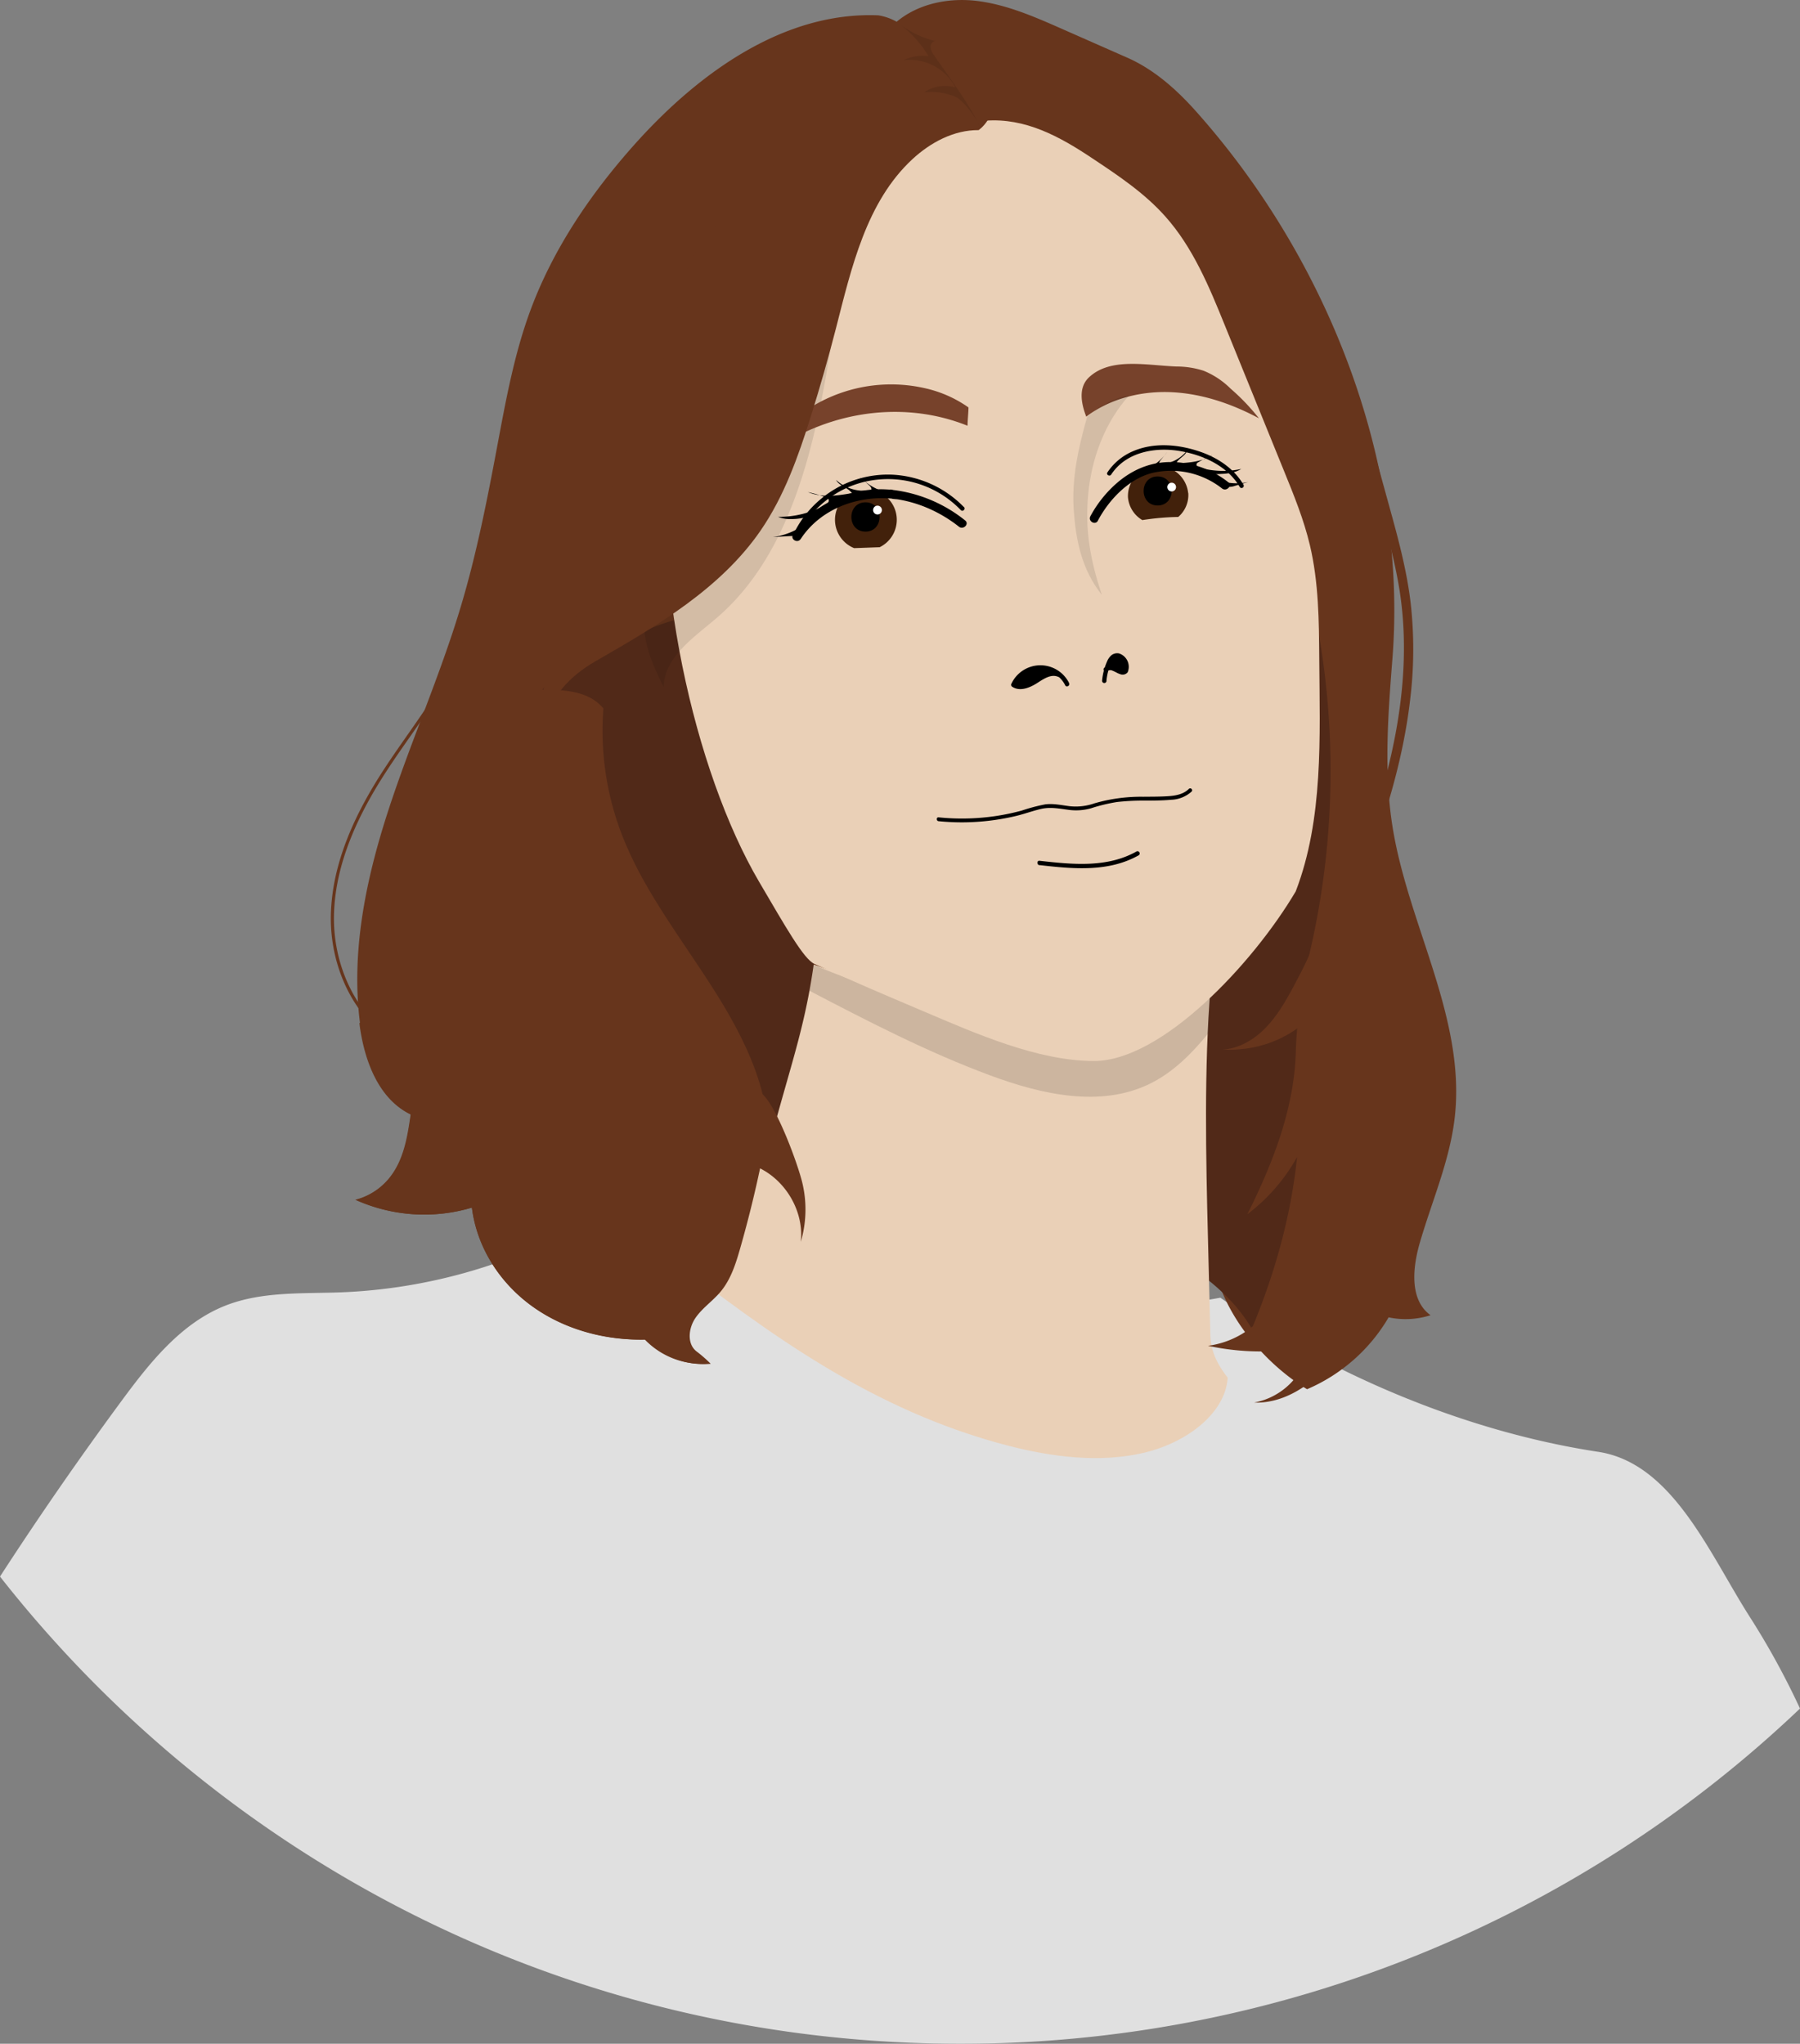 <svg id="Ebene_2" data-name="Ebene 2" xmlns="http://www.w3.org/2000/svg" viewBox="0 0 577.67 655.92"><rect x="0" y="0" width="577.67" height="655.92" fill="#808080" stroke="none"/><defs><style>.cls-1{fill:#e0e0e0;}.cls-2{fill:#67351c;}.cls-3{fill:#512918;}.cls-4{fill:#ead0b7;}.cls-5,.cls-6{fill:#020202;}.cls-5{opacity:0.13;}.cls-6{opacity:0.1;}.cls-7{fill:#77422b;}.cls-8{fill:#42210b;}.cls-9{fill:#fff;}.cls-10,.cls-11{fill:none;}.cls-11{stroke:#67351c;stroke-miterlimit:10;}</style></defs><title>avatar-anna</title><path class="cls-1" d="M668.06,683.42A390.23,390.23,0,0,1,398.5,791c-125.07,0-236.44-58.64-308.11-149.94q18.6-28.68,38.9-56.23c9.14-12.41,19.26-25.21,33.63-30.8,11.63-4.52,24.51-3.72,37-4.19a173.27,173.27,0,0,0,48.57-9h0A174.87,174.87,0,0,0,307.7,507,121.48,121.48,0,0,0,319,518a132.81,132.81,0,0,0,10.86,8.38l.55.38A146,146,0,0,0,375,547.31a246.45,246.45,0,0,0,103.61,4.86l3.45-.6L484.1,553c1.3.89,2.6,1.76,3.92,2.63,1.7,1.12,3.43,2.24,5.17,3.32A307.42,307.42,0,0,0,521,574.55c26.11,12.87,54.33,22.22,82.31,26.48,23.87,3.64,35.64,32.64,48.65,53A248.77,248.77,0,0,1,668.06,683.42Z" transform="translate(-90.39 -135.08)"/><path class="cls-2" d="M537.26,346.46c-1.42,18.14-2.83,36.49.11,54.45,5.16,31.47,23.54,61.26,19.87,92.94-1.6,13.83-7.34,26.78-11.21,40.15-2.32,8-3.32,18.31,3.46,23.19a26.25,26.25,0,0,1-13.45.68,55.66,55.66,0,0,1-26.18,23.07C493,570.65,477.8,550.3,479.19,530.62c2.31-32.61,3.5-66.23,1.69-98.88A106.1,106.1,0,0,0,412,418c-23.64,3.44-44.3,16.39-60.49,33.95-2.58,16-5.32,33.91-14.89,47,5.6,3.53,9.27,9.67,10.67,16.15a37,37,0,0,1-.64,18.45c1.06-9.45-4.48-19.29-13-23.59q-2.73,12.87-6.31,25.53c-1.42,5-3,10.09-6.31,14.08-2.49,3-5.85,5.25-8,8.49s-2.69,8.2.37,10.62a44.19,44.19,0,0,1,4.55,4A25.4,25.4,0,0,1,297.33,565c-12.82.29-25.86-3.2-36.25-10.73s-17.66-18.89-19.25-31.62a53.09,53.09,0,0,1-37.17-2.5,20.54,20.54,0,0,0,10.61-6.73c4.79-5.78,6-13.22,7-20.66-10.27-5-14.7-17.24-16.24-28.55-3.15-23.06,1.68-46.52,8.86-68.66s16.7-43.49,23.38-65.78c5.05-16.84,8.44-34.12,11.68-51.39,2.75-14.66,5.42-29.42,10.56-43.41,7.38-20.11,19.7-38.13,34-54.06C314.8,158.38,342,138.76,372.25,140a17.6,17.6,0,0,1,5.9,2.06c7.18-6,17.21-7.87,26.49-6.59s18,5.1,26.57,8.88l21,9.26c8.5,3.75,15.69,10.13,21.89,17.07C516.3,217.92,542.2,283.3,537.26,346.46Z" transform="translate(-90.39 -135.08)"/><path class="cls-3" d="M475.54,457.54c1.66,12.88,1,25.93.28,38.89q-1.21,23-2.45,46c7.33,4.93,14.34,11.48,18.76,19.11,7.32-17.52,12.6-36.22,14.52-55.11a58.62,58.62,0,0,1-15.94,18.34c5.58-11.19,10.82-23.46,13.44-35.69a85,85,0,0,0,2.1-16.34A150.41,150.41,0,0,1,510.68,441a257.44,257.44,0,0,0-.31-118.28C498.62,368.25,469.49,410.9,475.54,457.54Z" transform="translate(-90.39 -135.08)"/><path class="cls-4" d="M484.39,577.24c-.74,11.41-13.12,20.91-27.14,24.15s-29.22,1.3-43.11-2.28c-43.7-11.26-77.23-36.1-109.91-61.39,21.89-26.61,37.35-55.85,45.38-86.77q.84-3.21,1.56-6.43c38.76,13.86,85.37,10.9,127.08,3.73l1-.17c-.05.53-.11,1.07-.15,1.61q-.54,5.93-.88,12.12c-1.47,26.29-.54,55.47.08,80.46l.54,21.44C479,568.79,481,572.9,484.39,577.24Z" transform="translate(-90.39 -135.08)"/><path class="cls-5" d="M479.11,451.15c-.36,5.05-.65,10.23-.88,15.51-5.36,6.53-11.31,12.56-18.82,16.24-15.85,7.77-34.84,3.42-51.38-2.73-20.17-7.5-39.34-17.43-58.42-27.41q.84-4.11,1.56-8.24c38.76,17.75,85.37,14,127.08,4.78C478.52,449.93,478.81,450.54,479.11,451.15Z" transform="translate(-90.39 -135.08)"/><path class="cls-3" d="M352.69,434.92c-2.83,28.33-8.5,40.61-16.06,70.3,1.84-17.31-5.94-34.41-15.71-50.19s-21.7-30.91-29-47.41A92.78,92.78,0,0,1,285.85,350c1.14-5.22,3.86-8.9,9.86-11.75,12.53-5.94,27.82-7.81,41.52-12.1C327.82,363.29,325.12,403.1,352.69,434.92Z" transform="translate(-90.39 -135.08)"/><path class="cls-2" d="M347.38,533.64c1.07-9.45-4.5-19.29-13.06-23.58q-2.73,12.85-6.35,25.53c-1.43,5-3,10.07-6.35,14.07-2.51,3-5.9,5.24-8.09,8.48s-2.72,8.21.37,10.64a43.3,43.3,0,0,1,4.58,4A25.67,25.67,0,0,1,297.75,565c-12.91.29-26.05-3.2-36.52-10.73s-17.78-18.89-19.39-31.62a53.84,53.84,0,0,1-37.44-2.51,20.64,20.64,0,0,0,10.69-6.72c4.83-5.78,6-13.22,7.09-20.67-10.35-5-14.81-17.23-16.36-28.54,0-.28-.08-.56-.1-.84q44.13,10.61,88,22.41c15.24,4.11,26.45-5.84,41,.15,4.78,3.62,12,23.4,13.27,29.26A36.57,36.57,0,0,1,347.38,533.64Z" transform="translate(-90.39 -135.08)"/><path class="cls-4" d="M406.83,173.8c-34,2.39-63.09,25.79-84.58,52.27-4.29,5.29-8.41,10.79-11.26,17-3.46,7.51-4.92,15.78-5.94,24-6.41,51.81,8.27,115.77,28.95,151,8.6,14.65,14.35,24.85,17.75,26.36,15.42,6.9,19.58,8.67,35.13,15.27,16.64,7.06,36.53,15.9,54.6,15.9,21.72,0,51-31.17,64.74-54.43,8.94-23.26,7.73-49.6,7.56-74.52-.09-12.26-.18-24.64-3-36.57-1.94-8.21-5.14-16.06-8.32-23.87q-9.52-23.37-19-46.75c-5-12.35-10.23-25-19.1-34.92-6.69-7.53-15.19-13.19-23.58-18.76C430.24,178.74,419.4,172.92,406.83,173.8Z" transform="translate(-90.39 -135.08)"/><path class="cls-6" d="M359.06,228.53a321.94,321.94,0,0,1-6.39,41.3c-5.23,23.61-13.89,47.8-32.24,63.54-7.31,6.28-16.8,12.51-17.06,22.14-3.8-7.5-6.82-14.59-6.27-23,16.11-18,25.39-42.22,36.49-63.64C341.23,254.17,349.75,242.25,359.06,228.53Z" transform="translate(-90.39 -135.08)"/><path class="cls-3" d="M286.59,371.27c1.15-5-2.48-10.11-7.08-12.4s-9.93-2.4-15.06-2.48a115.24,115.24,0,0,1,15.8-14.88L300.8,325.7C293.4,341.58,286.39,353.76,286.59,371.27Z" transform="translate(-90.39 -135.08)"/><path class="cls-7" d="M494.42,269.33c-8.58-4.59-18.05-7.87-27.83-8.37s-19.89,2-27.59,7.84c-1.67-4.29-2.55-9.33.81-12.55,6.89-6.58,18.53-3.91,28.18-3.54a28.33,28.33,0,0,1,8.65,1.35,26.3,26.3,0,0,1,8.67,5.74A69.51,69.51,0,0,1,494.42,269.33Z" transform="translate(-90.39 -135.08)"/><path class="cls-8" d="M471.74,293.29a9.25,9.25,0,0,1-3.22,7.7A83.26,83.26,0,0,0,457,302a9.4,9.4,0,0,1-4.62-7.38,9.69,9.69,0,0,1,19.32-1.33Z" transform="translate(-90.39 -135.08)"/><path d="M442.71,302.21c3.55-6.7,9.74-13.26,17.26-15.29a26.51,26.51,0,0,1,22.61,4.93c1.39,1.1,3.38-.86,2-2a29.81,29.81,0,0,0-19.11-6.47c-7.12.16-13.24,3.28-18.27,8.23a38,38,0,0,0-6.88,9.16c-.84,1.59,1.57,3,2.42,1.42Z" transform="translate(-90.39 -135.08)"/><path d="M447,287.39c4.79-7.33,14.29-8.94,22.36-7.5,7.37,1.32,15,4.79,18.9,11.49a.7.7,0,0,0,1.21-.7c-3.18-5.48-8.77-9-14.67-10.87-6.7-2.18-14.37-2.75-20.94.15a18.52,18.52,0,0,0-8.07,6.73c-.49.75.72,1.45,1.21.7Z" transform="translate(-90.39 -135.08)"/><path d="M461.91,297.31c6,0,6-9.32,0-9.32s-6,9.32,0,9.32Z" transform="translate(-90.39 -135.08)"/><path class="cls-9" d="M466.41,292.8a1.4,1.4,0,0,0,0-2.8,1.4,1.4,0,0,0,0,2.8Z" transform="translate(-90.39 -135.08)"/><path d="M479.85,287.33l2.5-.15a17.92,17.92,0,0,0,3.27-.39,9.21,9.21,0,0,0,3.13-1.2,27.9,27.9,0,0,1-13.13-.35c-.59-.16-1.3-.52-1.22-1.11,0-.39.42-.64.77-.83a35.33,35.33,0,0,1,4.31-2.15c-3.41,2.17-7.52,2.46-11.6,2.62.72-1.65,3-2.37,3.47-4.09a11.48,11.48,0,0,1-8.79,4.37c-.29-.41,0-.95.35-1.34.72-.86,1.38-1.7,2.1-2.57-1.87,2.44-4.27,4.71-7.3,5.45a27,27,0,0,1,11.14-.88C472.61,285.1,476.08,287.55,479.85,287.33Z" transform="translate(-90.39 -135.08)"/><path d="M480.52,288.87a17.75,17.75,0,0,0,10.46.92L486.73,291a5.62,5.62,0,0,1-2.29.33c-1.93-.25-3.27-2.42-5.22-2.37Z" transform="translate(-90.39 -135.08)"/><path class="cls-7" d="M337.56,277.6a48.91,48.91,0,0,1,49.34-18,38.89,38.89,0,0,1,14.3,6.24c0,1.57-.3,4.32-.3,5.88-22.24-8.94-48.43-4.09-67.45,11.76C334.64,281.53,336.2,279.38,337.56,277.6Z" transform="translate(-90.39 -135.08)"/><path class="cls-8" d="M378.19,301.91a9.79,9.79,0,0,1-5.49,8.79c-2.73.1-5.46.21-8.19.3a9.83,9.83,0,0,1-6.15-9.09,9.71,9.71,0,0,1,1.81-5.65,33.69,33.69,0,0,1,9.37-1.77,37.4,37.4,0,0,1,5.4.15h0A9.72,9.72,0,0,1,378.19,301.91Z" transform="translate(-90.39 -135.08)"/><path d="M347.36,308.06c6.37-9.7,18.22-14,29.47-12.94l-1-.41c.63.63,1.88.51,2.71.64s1.94.35,2.9.58a41.58,41.58,0,0,1,5.83,1.86,44,44,0,0,1,10.87,6.33c1.41,1.11,3.41-.87,2-2a45.77,45.77,0,0,0-23.3-9.81l1,.41a3,3,0,0,0-2-.51c-.9-.06-1.8-.1-2.7-.11a37.26,37.26,0,0,0-5.27.38,36,36,0,0,0-9.46,2.78,31.44,31.44,0,0,0-13.49,11.38c-1,1.52,1.44,2.94,2.43,1.42Z" transform="translate(-90.39 -135.08)"/><path d="M399.7,297.79a34.38,34.38,0,0,0-22.8-10.36,33.52,33.52,0,0,0-22.95,7.7,33.14,33.14,0,0,0-8.59,10.73c-.41.81.8,1.52,1.21.71a32.67,32.67,0,0,1,17-15.52,32.46,32.46,0,0,1,35.17,7.74c.63.66,1.63-.34,1-1Z" transform="translate(-90.39 -135.08)"/><path d="M368.16,305.7c6,0,6.06-9.4,0-9.4s-6.06,9.4,0,9.4Z" transform="translate(-90.39 -135.08)"/><path class="cls-9" d="M372,300.19a1.41,1.41,0,0,0,0-2.82,1.41,1.41,0,0,0,0,2.82Z" transform="translate(-90.39 -135.08)"/><path d="M350.84,300.88l-2.92.45a19.44,19.44,0,0,1-3.88.34,10.14,10.14,0,0,1-3.93-.71,30.61,30.61,0,0,0,15.09-3.79c.64-.35,1.37-1,1.13-1.71-.15-.47-.66-.68-1.1-.84a43.39,43.39,0,0,0-5.55-1.61c4.51,1.86,9.33,1.18,14.09.34-1.25-1.89-4-2.22-5.07-4.25A13,13,0,0,0,370,292.34c.24-.58-.28-1.18-.75-1.58-1.05-.91-2-1.79-3.08-2.7,2.79,2.59,6.14,4.82,9.83,5a29.64,29.64,0,0,0-13.1,1.74C358.64,296.23,355.27,300.2,350.84,300.88Z" transform="translate(-90.39 -135.08)"/><path d="M350.61,301.76a22.2,22.2,0,0,1-12.21,5.69l5.69-.33a7.22,7.22,0,0,0,2.92-.58c2.22-1.16,2.86-4.41,5.24-5.19Z" transform="translate(-90.39 -135.08)"/><path class="cls-2" d="M281.61,347.24c19.67-11.3,40-23.2,52.88-41.89,7.57-11,12.1-23.81,16.1-36.57q4.4-14,8.07-28.28c5-19.52,9.74-40.58,24.51-54.3,5.82-5.4,13.35-9.43,21.29-9.36,5.93-4.46,6.49-13.69,2.3-19.82-4.72-6.9-14.39-8.46-22.64-7.15-18.49,2.95-33.72,17-42.7,33.43s-28.84,25.4-32.18,43.83S298.47,265,290.35,281.91c-5,10.39-12.94,51-18.45,58.88s-9.19,17.72-7.33,27.18C267.31,358.55,273.1,352.12,281.61,347.24Z" transform="translate(-90.39 -135.08)"/><path d="M432.86,354.61a9.57,9.57,0,0,0-17.26.24c2.18,1.55,5.18.16,7.42-1.3s5-3.06,7.41-1.83" transform="translate(-90.39 -135.08)"/><path d="M433.47,354.25a10.28,10.28,0,0,0-18.48.24.73.73,0,0,0,.25,1c2.2,1.44,4.85.58,7-.59,2.27-1.25,5.11-3.85,7.87-2.54.82.39,1.54-.83.72-1.22-2.55-1.21-5.17,0-7.39,1.35s-5,3.39-7.44,1.77l.25,1a8.88,8.88,0,0,1,16-.24c.41.81,1.64.1,1.22-.71Z" transform="translate(-90.39 -135.08)"/><path d="M444.77,353.63a17.88,17.88,0,0,1,1.59-6.05,3.85,3.85,0,0,1,1.44-1.85,2.67,2.67,0,0,1,3.23.73,4.36,4.36,0,0,1,.82,3.39,1.31,1.31,0,0,1-.27.74,1.2,1.2,0,0,1-1,.28,9.88,9.88,0,0,1-2.66-1.09,2.45,2.45,0,0,0-2.71.2" transform="translate(-90.39 -135.08)"/><path d="M445.48,353.63a17.47,17.47,0,0,1,1.06-4.68c.39-1,1-2.78,2.32-2.79a2.48,2.48,0,0,1,2.3,2.38,4.78,4.78,0,0,1,0,1c0,.2,0,.51-.2.61a1.3,1.3,0,0,1-.8-.09,6.4,6.4,0,0,1-1-.45c-1.36-.71-3.17-1.4-4.45-.13a.71.71,0,0,0,1,1,1.71,1.71,0,0,1,1.81-.11c.81.3,1.52.82,2.36,1.07a2.06,2.06,0,0,0,2.4-.59,4.51,4.51,0,0,0-2.77-6.06,3,3,0,0,0-2.34.51,5.05,5.05,0,0,0-1.46,2,19.23,19.23,0,0,0-1.63,6.28.71.71,0,0,0,1.42,0Z" transform="translate(-90.39 -135.08)"/><path d="M391.59,398.63a74.55,74.55,0,0,0,16.76-.21,73.73,73.73,0,0,0,8-1.44c2.71-.64,5.32-1.61,8-2.25,2.95-.71,5.75-.18,8.7.22a17.64,17.64,0,0,0,7.51-.47,54.15,54.15,0,0,1,8.31-2,73.11,73.11,0,0,1,8.37-.45c3,0,6,0,9-.27a10.37,10.37,0,0,0,6.6-2.66.62.62,0,0,0-.87-.87c-1.77,1.78-4.28,2.22-6.69,2.38-2.68.18-5.36.15-8,.18a53.36,53.36,0,0,0-15.7,2.13,18.16,18.16,0,0,1-7.87.91c-2.61-.32-5.21-.93-7.86-.6a57.23,57.23,0,0,0-7.55,2,74.81,74.81,0,0,1-8,1.7,73.94,73.94,0,0,1-18.68.47c-.79-.08-.78,1.16,0,1.24Z" transform="translate(-90.39 -135.08)"/><path d="M424,412.72c10.67,1.23,22.11,2.35,31.86-3.16a.71.71,0,0,0-.71-1.22c-9.51,5.37-20.76,4.16-31.15,3-.91-.1-.9,1.32,0,1.42Z" transform="translate(-90.39 -135.08)"/><path class="cls-10" d="M340.06,502.37c-1.74-.79-3.5-1.54-5.27-2.27-14.48-6-29.64-10.22-44.77-14.33q-43.5-11.82-87.35-22.41l-12.63-3" transform="translate(-90.39 -135.08)"/><path class="cls-2" d="M521.77,567.23c-7,9.52-17.09,18.37-28.91,18a22.05,22.05,0,0,0,17.94-19.58c-2.5,2.07-5.91,2.61-9.15,2.88A79.76,79.76,0,0,1,478.08,567a28.5,28.5,0,0,0,24.37-32.87C510.25,543.44,518.3,555.58,521.77,567.23Z" transform="translate(-90.39 -135.08)"/><path class="cls-2" d="M523.7,263.34l8.52,30.92c2.79,10.11,5.77,20.23,7.38,30.62,3.06,19.83.63,40.13-4.44,59.42a277.58,277.58,0,0,1-10.84,32.25c-.72,1.79,2.18,2.57,2.89.8,7.52-18.83,13.59-38.4,15.84-58.61a132.48,132.48,0,0,0,.06-30.12c-1.24-10.5-4-20.7-6.82-30.88q-4.85-17.6-9.7-35.2a1.5,1.5,0,0,0-2.89.8Z" transform="translate(-90.39 -135.08)"/><path class="cls-11" d="M254.17,274.76a157.65,157.65,0,0,1-24,83.76c-5.05,8-10.82,15.59-16,23.53-9.21,14.07-16.74,29.95-17.1,46.77s7.85,34.63,23.09,41.73" transform="translate(-90.39 -135.08)"/><path class="cls-2" d="M515.15,456.81c-7.71,10.44-19.49,15.77-32.46,15.14,5.27-.31,10.12-3.17,13.81-6.94s6.36-8.39,8.86-13c6.13-11.39,11.61-23.46,12.84-36.33C521.3,430,523.84,445,515.15,456.81Z" transform="translate(-90.39 -135.08)"/><path class="cls-6" d="M452.74,262c-7.8,8.7-12.08,20.22-13.13,31.86S440.34,314.9,444,326c-6.47-8.14-8.32-17.53-9-27-.75-10.37,1.46-20.14,4.28-30.15C443,265.63,447.87,262.62,452.74,262Z" transform="translate(-90.39 -135.08)"/><path class="cls-6" d="M387,164.71a11.87,11.87,0,0,1,10-1.57,16.53,16.53,0,0,0-16.61-8.74,13.83,13.83,0,0,1,8-1.28,36.89,36.89,0,0,0-9-10.13,30.24,30.24,0,0,0,11.11,5.25,1.92,1.92,0,0,0-1.46,2,5.09,5.09,0,0,0,1.06,2.51c4.1,6,12,16.53,14.83,23.2-1-3-5.71-8.89-7.86-9.79A20.56,20.56,0,0,0,387,164.71Z" transform="translate(-90.39 -135.08)"/></svg>
